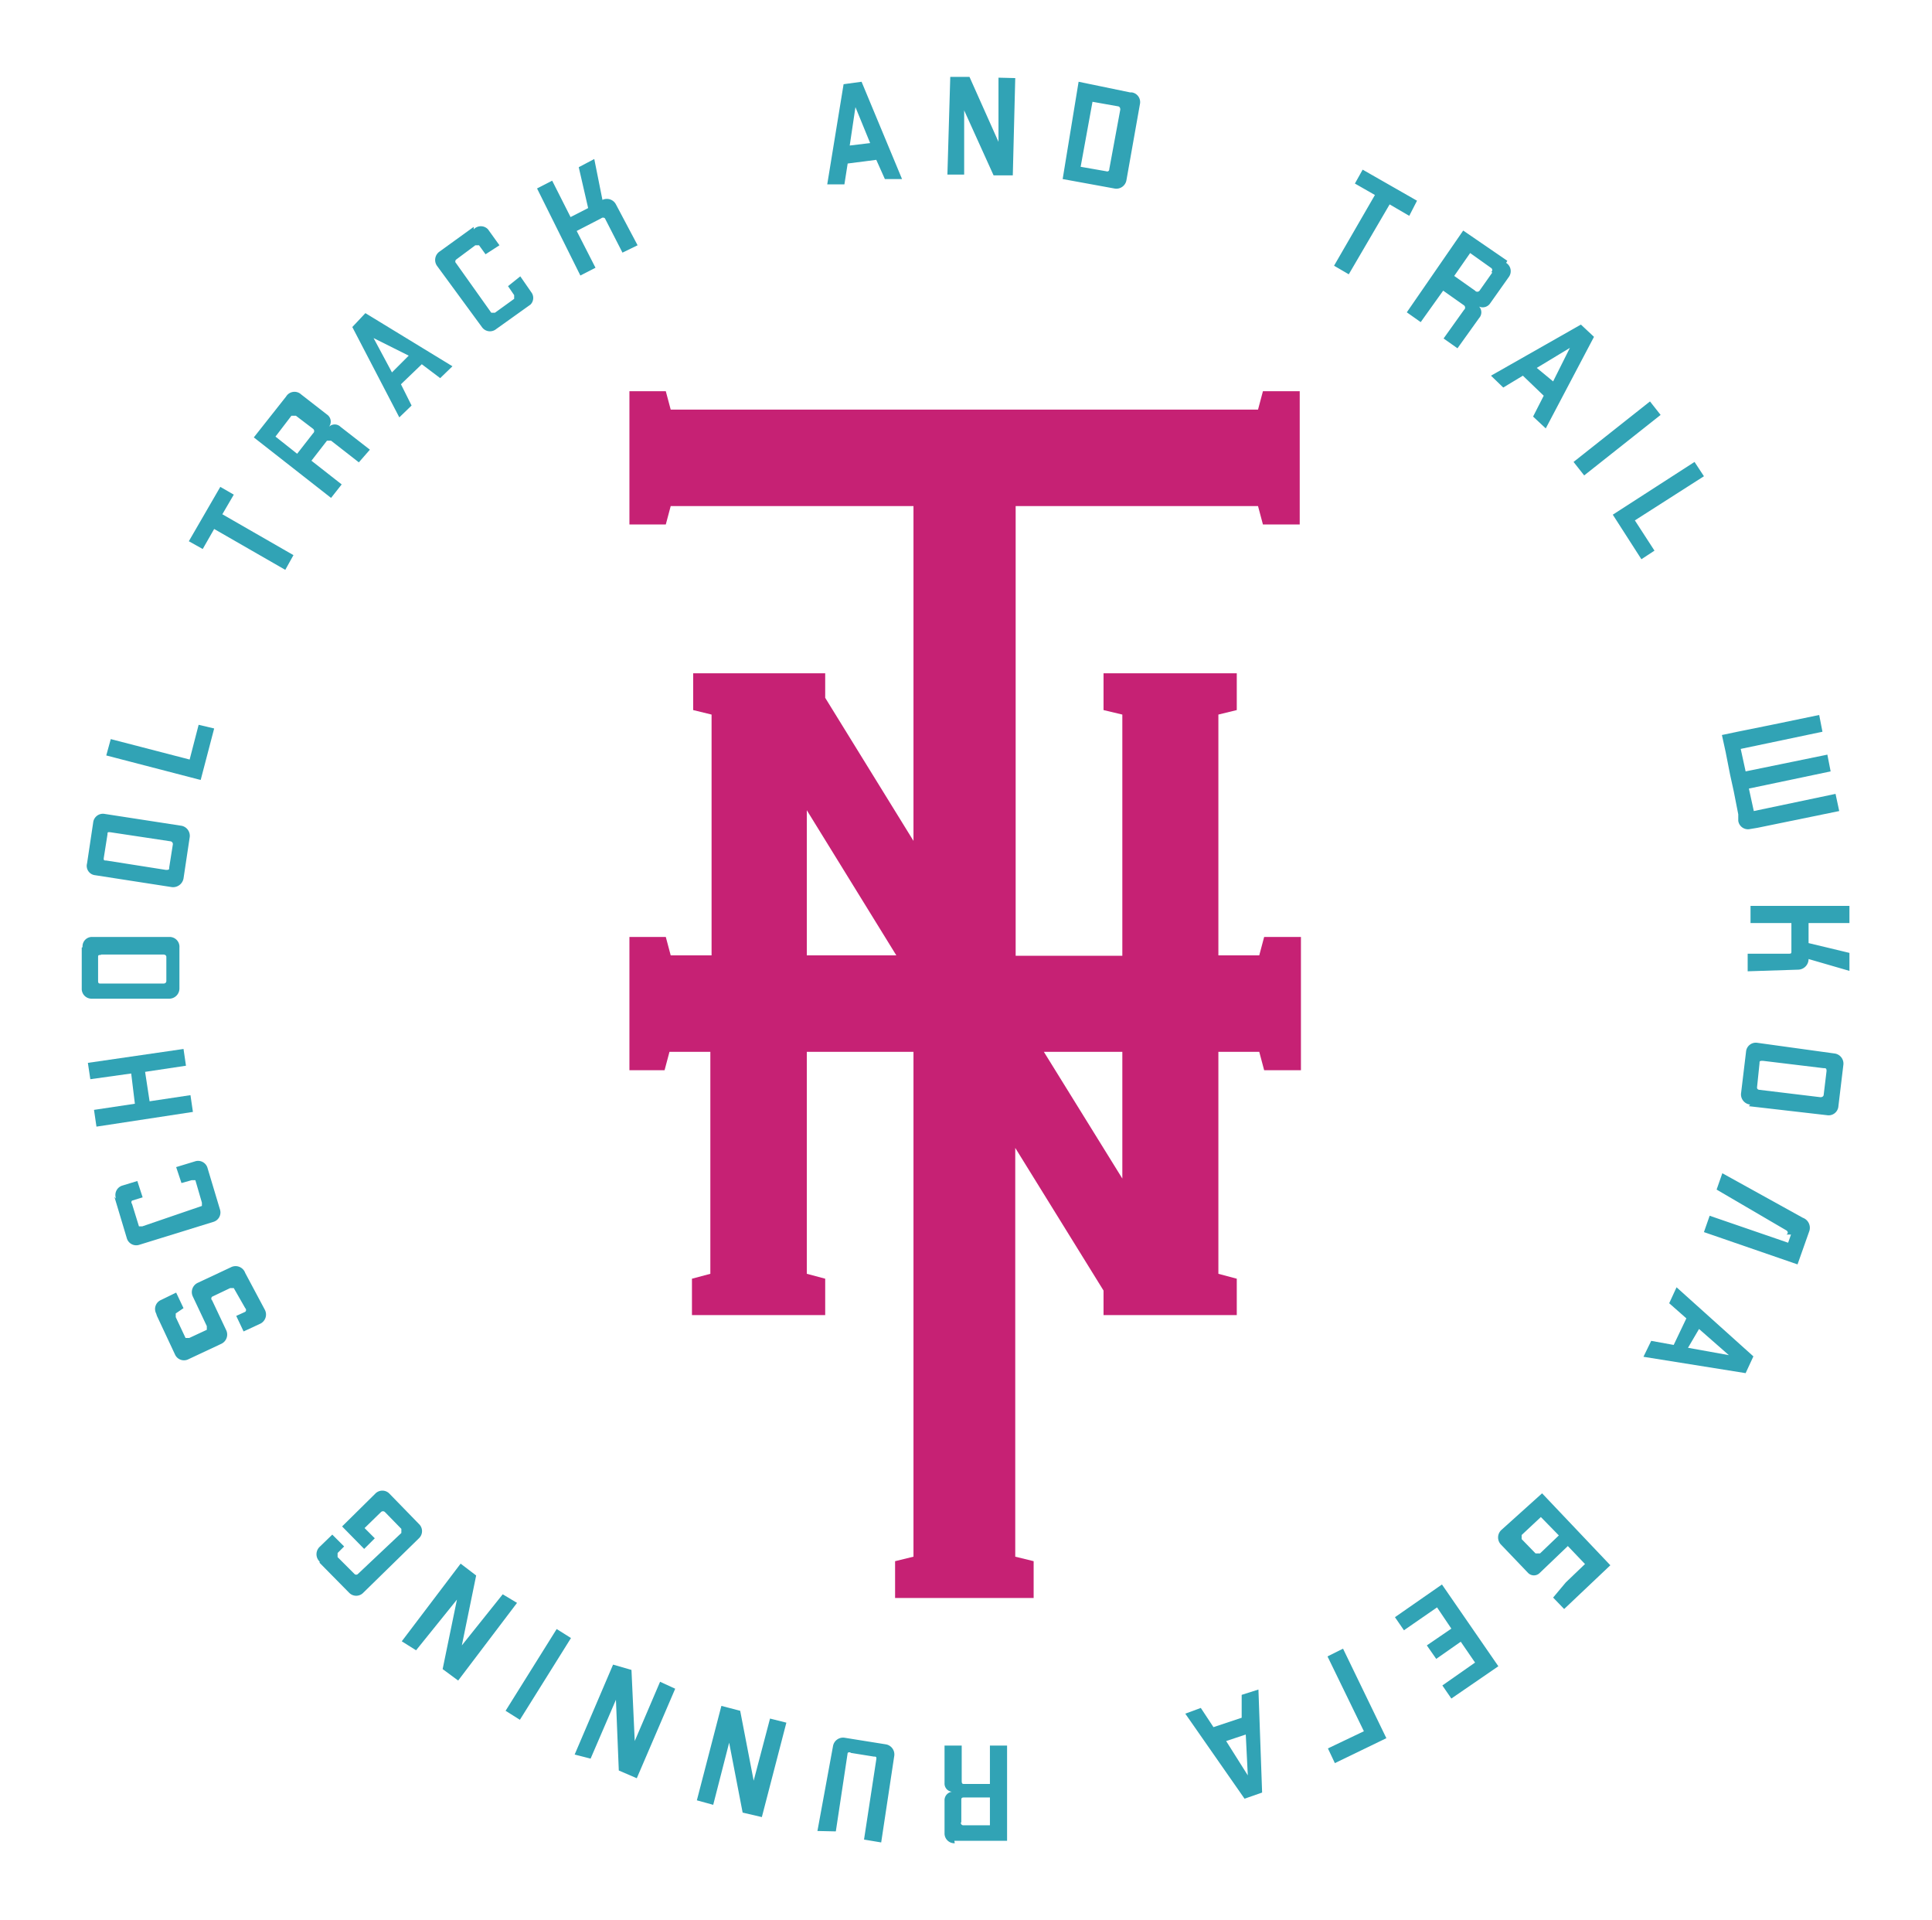 <?xml version="1.0" encoding="UTF-8"?> <svg xmlns="http://www.w3.org/2000/svg" id="Слой_1" data-name="Слой 1" viewBox="0 0 47.27 46.96"> <defs> <style>.cls-1{fill:#c62174;fill-rule:evenodd;}.cls-2{fill:#31a3b5;}</style> </defs> <title>Логотипы партнеров</title> <path class="cls-1" d="M21.93,23.37l-2.19-3.55v3.55Zm3.61,2.36,1.92,3.1v-3.1Zm-8.16-9.26h2.81v.6l2.16,3.5V12.38H16.41l-.12.45H15.4V9.57h.89l.12.45H30.78l.12-.45h.9v3.26h-.9l-.12-.45H24.85v11h2.61V17.48L27,17.37v-.9h3.26v.9l-.45.11v5.89h1l.12-.45h.9v3.26h-.9l-.12-.45h-1v5.43l.45.12v.89H27v-.6l-2.16-3.49v10l.45.11v.9H21.9v-.9l.45-.11V25.73H19.74v5.43l.45.12v.89H16.93v-.89l.45-.12V25.73h-1l-.12.45H15.4V22.92h.89l.12.45h1V17.48l-.45-.11v-.9Z"></path> <path class="cls-2" d="M40,12.73l1.69-1.08-.23-.35-2,1.29.7,1.09.32-.21ZM38.5,11.3l.26.33,1.87-1.48-.26-.33ZM37.6,9l.81-.49L38,9.33Zm-.09,1.19.31.29L39,8.24l-.32-.3L36.48,9.19l.3.29.48-.29.51.49Zm-1-3.52-.31.44a.07.07,0,0,1-.11,0l-.51-.36.39-.56.52.37a.06.06,0,0,1,0,.09m.39-.27L35.8,5.64l-1.38,2,.34.24.55-.77.51.36a.07.07,0,0,1,0,.11l-.5.7.34.24.53-.74a.21.21,0,0,0,0-.28.22.22,0,0,0,.27-.08l.46-.65a.24.24,0,0,0-.07-.34M34.67,4.91l-1.33-.76-.19.34.49.28-1,1.73.36.21L34,5l.48.28ZM27.41,2.68l-.27,1.46a.05.05,0,0,1-.07.05l-.63-.11.29-1.59.62.11s.06,0,.06.08m.24-.42L26.39,2,26,4.38l1.26.23a.25.25,0,0,0,.3-.2l.33-1.86a.24.24,0,0,0-.2-.29M24.43,1.9l0,1.57-.71-1.59h-.47l-.07,2.39h.41l0-1.57.72,1.59h.47l.06-2.38ZM20.79,3.56l.14-.94.36.88Zm.86.82.42,0L21.08,2l-.44.06-.4,2.45.42,0L20.74,4l.7-.09Zm-6.91.51,0,0-.2-1-.38.2.23,1-.43.22-.45-.89-.37.19L14.2,6.74l.37-.19-.46-.9.6-.31a.07.07,0,0,1,.09,0l.43.84L15.6,6l-.53-1a.25.25,0,0,0-.33-.11m-3.15.66-.83.6a.25.25,0,0,0-.07.35L11.79,8a.24.24,0,0,0,.35.05l.84-.6A.23.23,0,0,0,13,7.15l-.27-.39L12.43,7l.15.22s0,.07,0,.09l-.47.34s-.06,0-.09,0l-.86-1.21a.06.06,0,0,1,0-.09L11.63,6s.07,0,.09,0l.16.22L12.22,6l-.28-.39a.24.24,0,0,0-.35,0m-2,3.5-.45-.84L10,8.7Zm1.18.14.3-.29L8.94,7.66,8.62,8l1.15,2.21.3-.29L9.81,9.4l.51-.49Zm-3.53.92.42.32a.07.07,0,0,1,0,.11l-.39.5-.53-.42.39-.51s.06,0,.1,0M7,9.7l-.79,1L8.1,12.18l.26-.33-.74-.58L8,10.78s.06,0,.1,0l.68.53L9.05,11l-.72-.56a.2.2,0,0,0-.28,0A.21.21,0,0,0,8,10.14l-.63-.49A.24.24,0,0,0,7,9.7M5.39,11.91l-.77,1.33.34.19.28-.49,1.74,1,.2-.36-1.74-1,.28-.48Z"></path> <path class="cls-2" d="M4.64,18.58l-1.93-.5-.11.4,2.31.6.33-1.26-.38-.09ZM2.71,20.36l1.46.22a.07.07,0,0,1,.06.07l-.09.57c0,.05,0,.06-.08.06L2.6,21.05c-.05,0-.07,0-.06-.07l.09-.57c0-.05,0-.06.08-.05m-.43-.24-.15,1a.23.23,0,0,0,.2.29l1.87.29a.26.26,0,0,0,.29-.21l.15-1a.25.25,0,0,0-.2-.29l-1.88-.29a.24.24,0,0,0-.28.21m.19,3.23H4s.07,0,.07.06V24s0,.06-.07.06H2.47c-.05,0-.07,0-.07-.07v-.57c0-.05,0-.06.07-.06M2,23.18v1a.24.24,0,0,0,.25.25h1.9a.25.25,0,0,0,.24-.25v-1a.24.24,0,0,0-.24-.26H2.26a.23.23,0,0,0-.24.25m.19,3.23,1-.14L3.3,27l-1,.15.06.41,2.36-.36-.06-.41-1,.15-.11-.72,1-.15-.06-.41L2.15,26Zm.59,2.88.3,1a.24.24,0,0,0,.31.17l1.81-.56a.24.24,0,0,0,.16-.31l-.3-1a.24.24,0,0,0-.31-.17l-.46.14.13.39.25-.07s.07,0,.09,0l.16.55s0,.06,0,.08L3.48,30s-.07,0-.08,0l-.17-.55a.06.06,0,0,1,0-.08l.26-.08-.13-.4L3,29a.24.24,0,0,0-.16.32m1,2.87.44.94a.24.24,0,0,0,.33.12l.81-.38a.25.25,0,0,0,.11-.34l-.34-.72a.06.06,0,0,1,0-.09l.44-.21s.07,0,.09,0L6,32a.06.06,0,0,1,0,.09l-.22.1.18.38.41-.19a.25.25,0,0,0,.11-.34L6,31.14A.25.25,0,0,0,5.65,31l-.81.38a.25.25,0,0,0-.12.34l.34.72s0,.07,0,.09l-.43.2s-.07,0-.09,0l-.24-.51c0-.05,0-.07,0-.09L4.49,32l-.18-.38-.37.18a.24.24,0,0,0-.12.33m4,6.1.72.73a.24.24,0,0,0,.35,0l1.36-1.33a.24.24,0,0,0,0-.35l-.72-.74a.24.24,0,0,0-.35,0l-.81.8.54.55.26-.26-.25-.25.4-.39a.07.07,0,0,1,.1,0l.4.41s0,.07,0,.1l-1.06,1a.06.06,0,0,1-.09,0l-.41-.41s0-.06,0-.1l.16-.16-.29-.29-.31.3a.25.25,0,0,0,0,.36m2.36,2.17,1-1.24-.35,1.7.38.28,1.44-1.9L12.3,39l-1,1.25.35-1.71-.38-.29-1.44,1.9Zm3.79-.3-.35-.22-1.25,2,.35.22Zm.48,2.95.62-1.44.07,1.73.44.19.94-2.19-.37-.17-.62,1.45-.08-1.74L15,40.72l-.94,2.2Zm3,1.13.39-1.52.33,1.71.47.11.6-2.31-.4-.1-.4,1.52-.33-1.71-.46-.12-.6,2.31Zm3,.65.29-1.92a.06.06,0,0,1,.08,0l.56.09c.05,0,.07,0,.06.07L21.14,45l.42.07.32-2.12a.25.25,0,0,0-.21-.28l-1-.16a.25.25,0,0,0-.29.21L20,44.79Zm3.07-.22v-.53c0-.06,0-.08.07-.08h.63v.68h-.64a.06.06,0,0,1-.07-.07m-.16.45h1.29V42.7h-.42v.94H23.6c-.05,0-.07,0-.07-.08V42.7h-.42v.92a.2.2,0,0,0,.18.21.21.21,0,0,0-.18.22v.79a.24.24,0,0,0,.25.25"></path> <path class="cls-2" d="M37.68,38s-.08,0-.11,0l-.34-.35s0-.06,0-.1l.47-.44.44.45ZM38,39.08l.27.28,1.13-1.07-1.67-1.76-1,.9a.25.25,0,0,0,0,.36l.66.69a.2.2,0,0,0,.28,0l.23-.22.46-.44.42.44-.47.45Zm6-15.36a.26.26,0,0,0,.25-.26v0l1,.29v-.44l-1-.24v-.49h1v-.42l-2.42,0v.42h1v.69c0,.05,0,.06-.07.06h-1v.43Zm-1-3.47,2-.41-.09-.42-2,.42-.12-.55,2-.42-.08-.41-2,.41-.12-.55,2-.42-.08-.41-1.11.23-.89.18-.38.08.09.41.11.56.09.41.11.56,0,.16a.24.24,0,0,0,.29.2Zm-8.09,20,.23.33.6-.42.35.51-.8.56.22.32,1.15-.79-1.38-2-1.15.8.22.32.81-.56.35.52Zm-1.54,2.1-.88.42.17.36,1.26-.61-1.06-2.19-.38.19ZM30,42.59l.48-.16.05,1ZM29,41.92,30.45,44l.43-.15-.09-2.52-.41.13,0,.56-.69.23-.31-.47ZM44.69,26.2l-.07.58s0,.06-.08.06l-1.49-.18s-.07,0-.06-.07l.06-.58c0-.05,0-.06.08-.06l1.49.18c.05,0,.07,0,.07.07m-1.9.86,1.91.22a.24.24,0,0,0,.28-.22l.12-1a.25.25,0,0,0-.22-.29L43,25.51a.24.24,0,0,0-.28.22l-.12,1a.25.25,0,0,0,.22.29m1,3.18-.07.2-1.92-.66-.14.4,2.29.79.29-.82a.26.26,0,0,0-.16-.32L42.14,28.7l-.14.4,1.71,1s.07.05,0,.1m-2.14,2.31.73.64-1-.18Zm-1.36.68,2.5.4.19-.41-1.88-1.69-.18.39.42.37-.31.65-.55-.1Z"></path> </svg> 